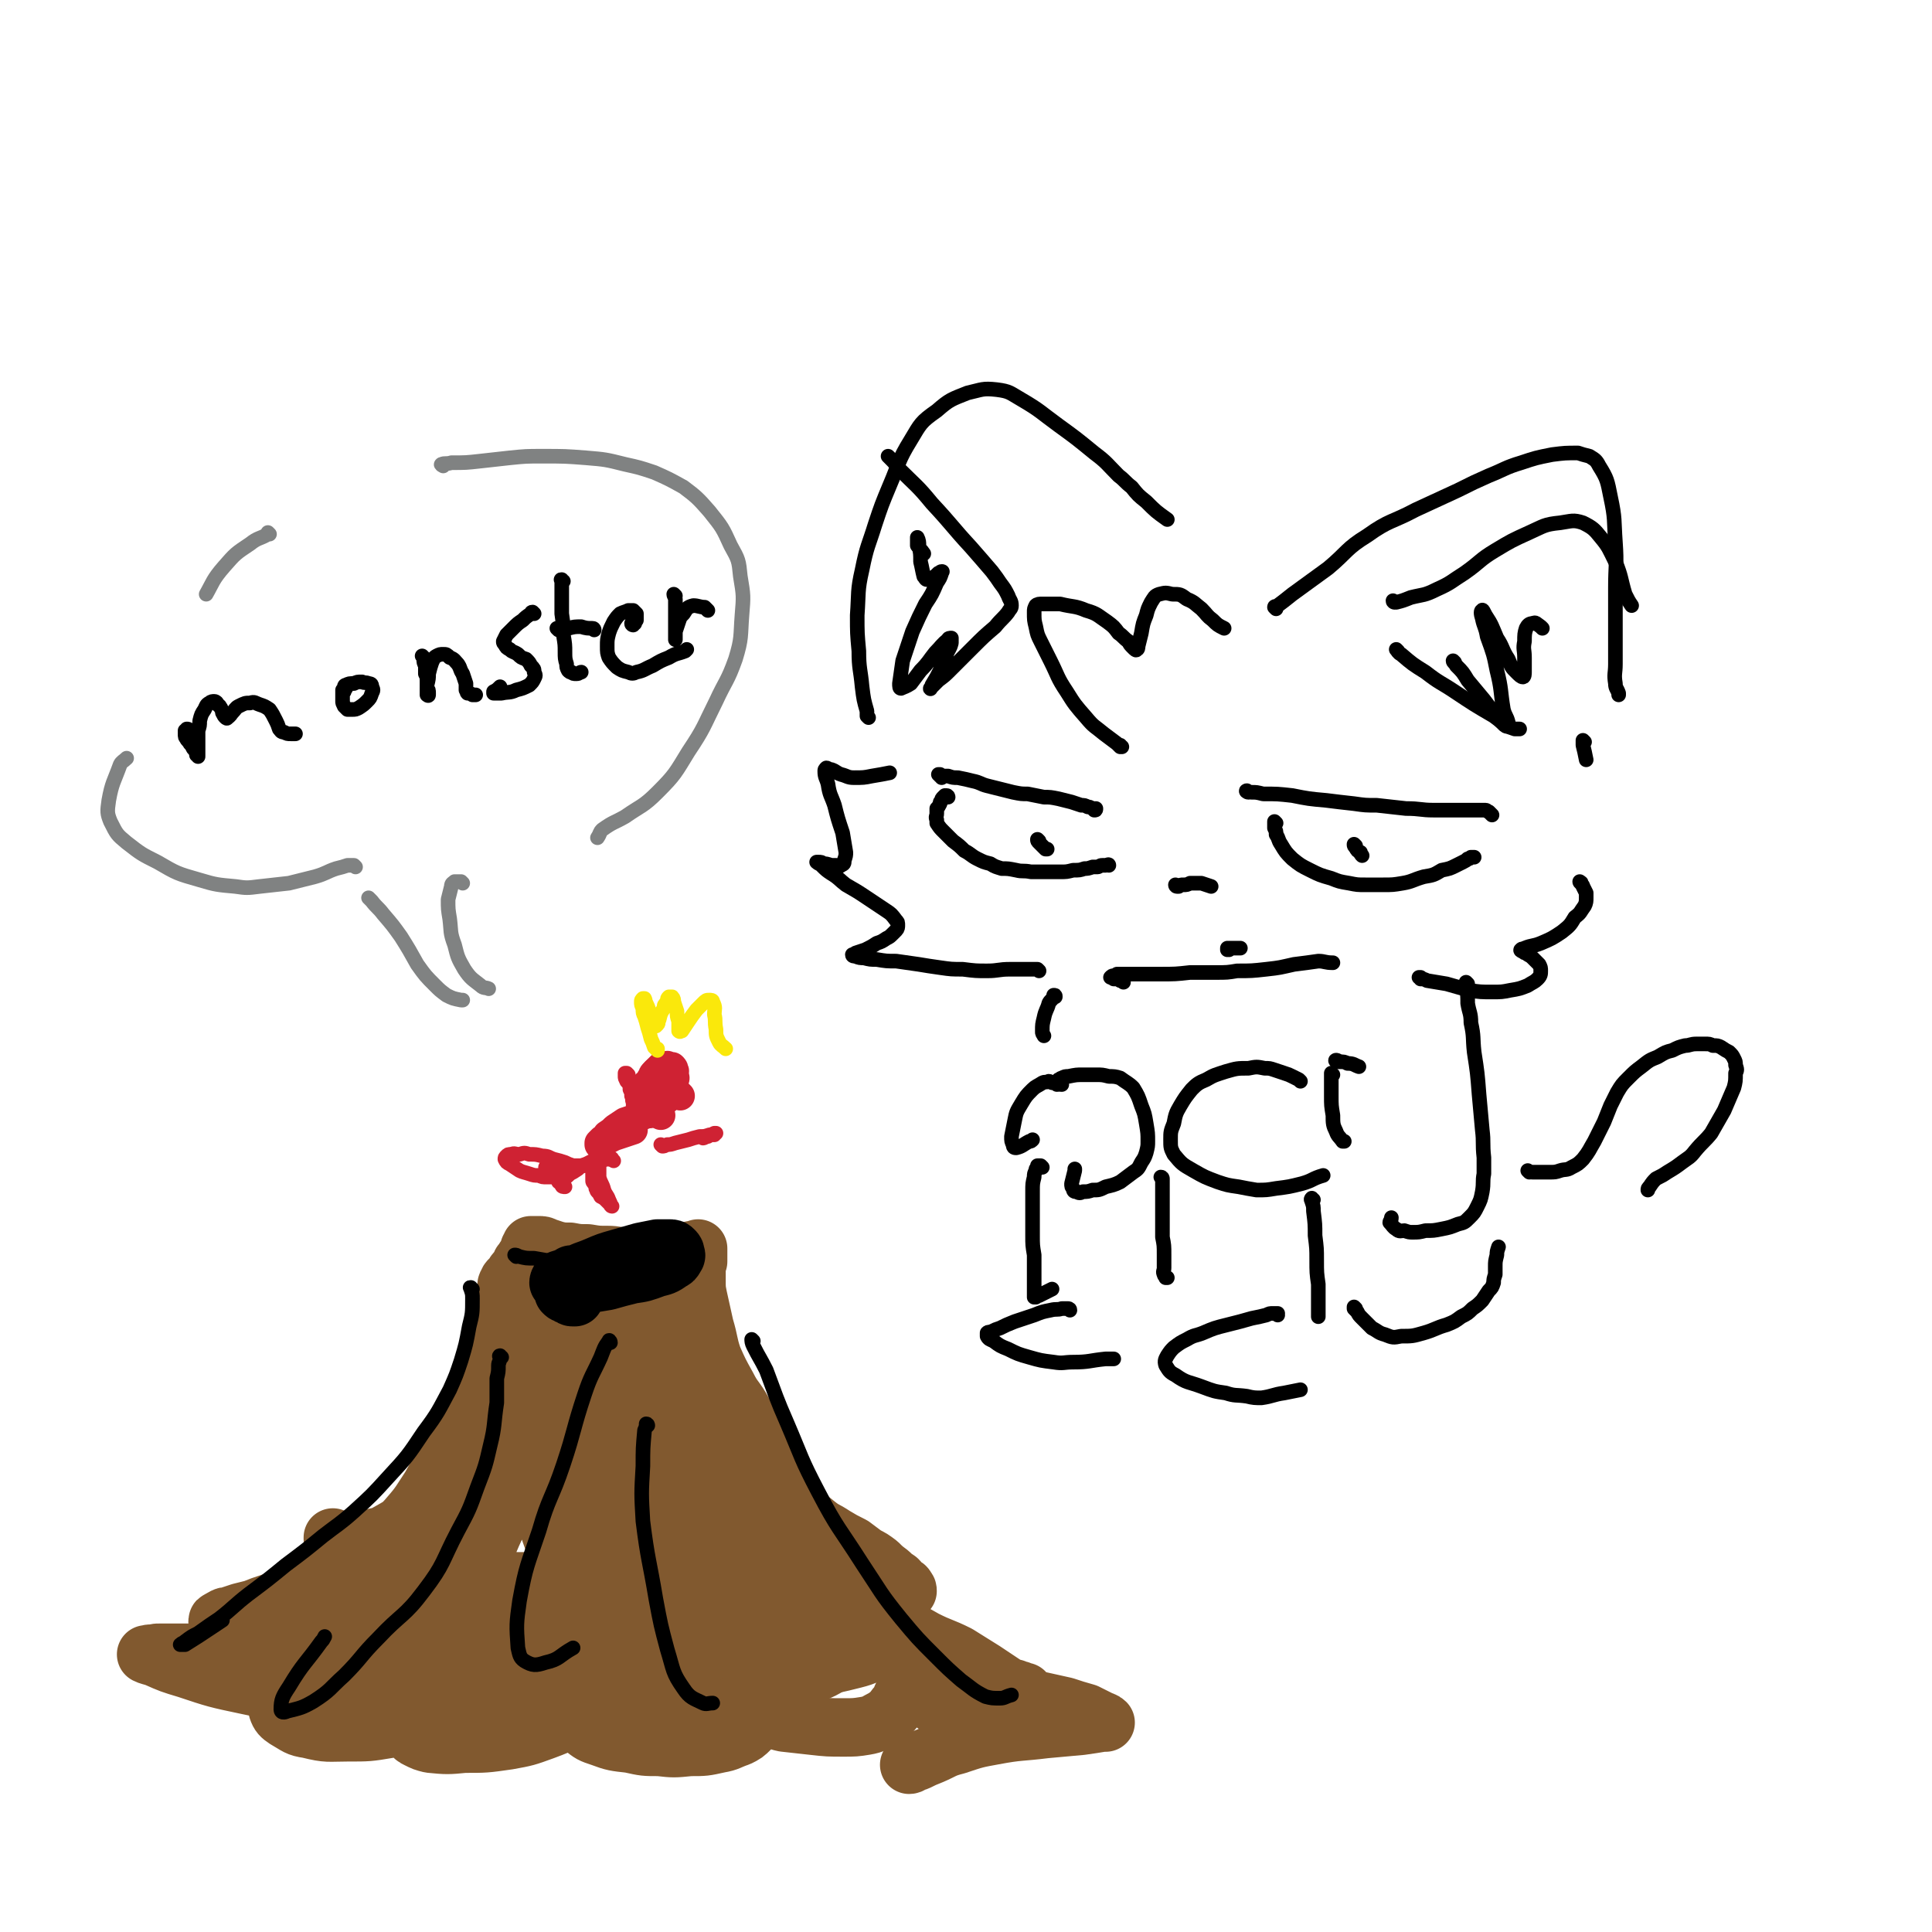 <svg viewBox='0 0 1190 1190' version='1.1' xmlns='http://www.w3.org/2000/svg' xmlns:xlink='http://www.w3.org/1999/xlink'><g fill='none' stroke='#000000' stroke-width='9' stroke-linecap='round' stroke-linejoin='round'><path d='M769,488c-1,0 -2,-1 -1,-1 0,0 1,1 3,1 3,0 3,0 7,1 9,0 9,0 18,1 10,2 10,2 21,3 8,1 8,1 17,2 7,1 7,1 14,1 9,1 9,1 18,2 9,0 9,1 17,1 7,0 7,0 15,0 4,0 4,0 8,0 2,0 2,0 4,0 1,0 1,0 3,0 1,0 1,0 2,0 1,0 1,1 2,1 1,1 1,1 2,2 '/><path d='M786,507c0,0 -1,-1 -1,-1 0,0 0,1 0,1 0,1 0,2 0,3 1,2 1,2 1,4 2,3 1,3 3,6 3,5 3,5 7,9 5,4 5,4 11,7 6,3 6,3 13,5 5,2 5,2 11,3 5,1 5,1 10,1 6,0 6,0 11,0 6,0 6,0 12,-1 6,-1 6,-2 13,-4 6,-1 6,-1 11,-4 5,-1 5,-1 9,-3 2,-1 2,-1 4,-2 2,-1 2,-1 3,-2 1,0 1,0 2,-1 1,0 1,0 2,0 0,0 0,0 0,0 0,0 0,0 0,0 '/><path d='M835,521c0,0 -1,-1 -1,-1 0,1 0,1 1,2 1,2 1,2 3,3 0,1 0,1 1,2 '/><path d='M580,479c0,-1 0,-1 -1,-1 0,0 0,0 0,0 0,0 0,-1 -1,-1 0,0 0,0 0,0 0,0 0,0 1,0 1,1 1,1 2,1 1,0 1,0 3,0 3,1 3,1 6,1 5,1 5,1 9,2 5,1 5,2 9,3 4,1 4,1 8,2 4,1 4,1 8,2 5,1 5,1 9,1 5,1 5,1 10,2 4,0 4,0 9,1 4,1 4,1 8,2 3,1 3,1 6,2 2,0 2,0 4,1 1,0 1,0 3,1 1,0 1,0 2,0 0,0 0,0 0,0 0,0 0,0 0,0 0,1 0,1 -1,1 '/><path d='M584,491c0,0 0,-1 -1,-1 0,0 0,0 0,0 0,1 -1,0 -1,0 -1,1 -1,1 -1,1 -1,1 -1,1 -1,2 -1,1 -1,1 -1,2 -1,2 -1,2 -2,3 0,2 0,2 0,3 0,2 -1,2 0,4 0,1 0,1 0,2 2,3 2,3 4,5 3,3 3,3 6,6 4,3 4,3 7,6 4,2 4,3 8,5 4,2 4,2 8,3 3,2 4,2 7,3 4,0 4,0 9,1 4,1 4,0 9,1 5,0 5,0 9,0 5,0 5,0 9,0 4,0 4,0 8,-1 4,0 4,0 7,-1 2,0 2,0 5,-1 1,0 1,0 3,0 1,0 1,-1 3,-1 1,0 1,0 2,0 1,0 2,-1 2,0 0,0 0,0 0,0 '/><path d='M640,518c0,0 -1,-1 -1,-1 0,1 0,1 1,2 2,2 2,2 4,4 0,0 0,0 1,0 '/><path d='M725,546c0,0 -1,0 -1,-1 0,0 0,1 1,1 0,0 0,0 1,0 1,-1 1,-1 3,-1 2,0 2,0 4,-1 3,0 3,0 7,0 3,1 3,1 6,2 '/><path d='M757,585c0,0 -1,-1 -1,-1 0,0 0,0 0,1 1,0 1,-1 1,-1 0,0 0,0 1,0 1,0 1,0 2,0 2,0 2,0 4,0 '/><path d='M640,598c0,0 -1,-1 -1,-1 0,0 0,0 0,0 0,0 0,0 -1,0 -1,0 -1,0 -2,0 -2,0 -2,0 -4,0 -5,0 -5,0 -10,0 -7,0 -7,1 -14,1 -7,0 -7,0 -15,-1 -7,0 -7,0 -14,-1 -7,-1 -7,-1 -13,-2 -7,-1 -7,-1 -14,-2 -6,0 -6,0 -12,-1 -4,0 -4,0 -8,-1 -2,0 -3,0 -5,-1 -1,0 -2,0 -2,-1 1,0 1,0 2,-1 3,-1 3,-1 6,-2 4,-2 4,-2 7,-4 3,-1 3,-1 6,-3 2,-1 2,-1 4,-3 1,-1 1,-1 2,-2 1,-1 1,-2 1,-3 0,-2 0,-2 -1,-3 -3,-4 -3,-4 -6,-6 -6,-4 -6,-4 -12,-8 -6,-4 -6,-4 -13,-8 -4,-3 -4,-4 -9,-7 -3,-2 -3,-2 -6,-5 -1,-1 -2,-1 -3,-2 0,0 1,0 1,0 2,0 2,0 3,1 2,0 2,0 5,1 1,0 2,0 3,0 2,0 2,1 3,0 2,-1 2,-1 2,-3 1,-3 1,-3 1,-5 -1,-6 -1,-6 -2,-12 -3,-9 -3,-9 -5,-17 -2,-6 -3,-6 -4,-13 -1,-4 -2,-4 -2,-8 0,-1 0,-1 1,-2 1,0 1,1 3,1 3,1 3,2 6,3 4,1 4,2 8,2 6,0 6,0 11,-1 6,-1 6,-1 11,-2 '/><path d='M691,460c0,0 -1,0 -1,-1 0,0 0,1 0,1 -1,-1 -1,-1 -2,-2 -4,-3 -4,-3 -8,-6 -6,-5 -6,-4 -11,-10 -7,-8 -7,-8 -12,-16 -6,-9 -5,-9 -10,-19 -3,-6 -3,-6 -6,-12 -2,-4 -2,-4 -3,-9 -1,-4 -1,-4 -1,-9 0,-2 0,-2 1,-4 1,-1 2,-1 4,-1 6,0 6,0 11,0 8,2 9,1 16,4 7,2 7,3 13,7 4,3 4,3 7,7 3,2 3,3 6,5 1,2 1,2 3,4 1,1 2,2 2,1 1,0 1,-1 1,-2 1,-4 1,-4 2,-8 1,-6 1,-6 3,-11 1,-4 1,-4 3,-8 2,-3 2,-4 5,-5 4,-1 4,-1 8,0 5,0 5,0 9,3 5,2 5,3 9,6 4,4 3,4 7,7 3,3 3,3 7,5 '/><path d='M535,442c0,0 0,0 -1,-1 0,-1 0,-1 0,-3 -2,-7 -2,-7 -3,-15 -1,-11 -2,-11 -2,-22 -1,-11 -1,-11 -1,-22 1,-14 0,-15 3,-28 3,-15 4,-15 8,-28 4,-12 4,-12 9,-24 6,-14 5,-15 13,-28 6,-10 6,-11 16,-18 8,-7 9,-7 19,-11 9,-2 9,-3 18,-2 8,1 8,2 15,6 12,7 12,8 23,16 11,8 11,8 22,17 8,6 8,7 15,14 4,3 4,4 8,7 4,5 4,5 9,9 6,6 6,6 13,11 0,0 0,0 0,0 '/><path d='M786,375c0,0 -1,-1 -1,-1 0,-1 1,0 2,-1 4,-3 4,-3 9,-7 11,-8 11,-8 22,-16 12,-10 11,-12 24,-20 14,-10 15,-8 30,-16 13,-6 13,-6 26,-12 10,-5 10,-5 19,-9 10,-4 10,-5 20,-8 9,-3 9,-3 19,-5 8,-1 8,-1 16,-1 3,1 3,1 7,2 3,2 4,2 6,6 5,8 5,9 7,19 3,14 2,14 3,28 1,14 0,14 0,28 0,14 0,14 0,28 0,9 0,9 0,19 0,6 -1,6 0,12 0,3 1,3 2,6 0,0 0,0 0,1 '/><path d='M876,603c0,0 -1,0 -1,-1 0,0 -1,0 -1,0 0,0 1,0 1,1 2,0 2,0 4,1 6,1 6,1 12,2 7,2 7,2 14,4 7,1 7,1 14,1 6,0 6,0 11,-1 6,-1 6,-1 11,-3 3,-2 4,-2 6,-4 2,-2 2,-3 2,-5 0,-2 0,-2 -1,-4 -2,-2 -2,-2 -4,-4 -2,-2 -2,-1 -4,-3 -1,0 -1,0 -2,-1 -1,0 -2,-1 -1,-1 0,-1 1,0 2,-1 5,-2 5,-1 10,-3 7,-3 7,-3 13,-7 5,-4 5,-4 8,-9 4,-3 3,-3 6,-7 1,-2 1,-3 1,-5 0,-1 0,-2 0,-3 -1,-2 -1,-2 -2,-4 0,-1 -1,-1 -1,-2 0,-1 -1,0 -1,-1 '/><path d='M904,606c0,0 -1,-1 -1,-1 0,1 0,2 0,3 1,5 1,5 1,10 1,6 2,6 2,12 2,9 1,9 2,18 2,13 2,13 3,26 1,11 1,11 2,22 1,8 0,8 1,17 0,5 0,5 0,10 -1,5 0,5 -1,11 -1,5 -1,5 -3,9 -2,4 -2,4 -5,7 -3,3 -3,3 -7,4 -5,2 -5,2 -10,3 -5,1 -5,1 -10,1 -4,1 -4,1 -8,1 -2,0 -2,0 -5,-1 -2,0 -3,1 -5,-1 -2,-1 -2,-2 -4,-4 0,-1 1,-1 1,-3 '/><path d='M801,666c0,0 0,0 -1,-1 0,0 0,0 0,0 -2,-1 -2,-1 -4,-2 -2,-1 -2,-1 -5,-2 -3,-1 -3,-1 -6,-2 -3,-1 -3,-1 -6,-1 -5,-1 -5,-1 -10,0 -7,0 -7,0 -14,2 -6,2 -7,2 -12,5 -5,2 -6,3 -9,6 -4,5 -4,5 -7,10 -3,5 -3,6 -4,11 -2,5 -2,5 -2,10 0,5 0,5 2,9 5,6 5,6 12,10 7,4 7,4 15,7 6,2 6,2 13,3 5,1 5,1 11,2 6,0 6,0 12,-1 8,-1 8,-1 16,-3 7,-2 6,-3 13,-5 '/><path d='M821,662c0,0 -1,-1 -1,-1 0,2 0,2 0,5 0,5 0,5 0,9 0,6 0,6 1,12 0,5 0,6 2,10 1,3 2,3 4,6 0,0 0,0 1,0 '/><path d='M824,654c-1,0 -2,-1 -1,-1 0,0 1,0 2,1 3,0 3,0 5,1 4,0 4,1 7,2 '/><path d='M654,668c-1,0 -1,0 -1,-1 -1,0 -1,0 -1,0 0,0 0,0 0,-1 0,0 0,0 0,-1 1,0 1,-1 2,-1 2,-1 2,-1 4,-1 5,-1 5,-1 9,-1 4,0 4,0 8,0 4,0 4,0 8,1 3,0 4,0 7,1 4,3 5,3 8,6 3,5 3,5 5,11 2,5 2,5 3,11 1,6 1,6 1,11 0,3 0,3 -1,7 -1,3 -1,3 -3,6 -2,4 -2,4 -5,6 -4,3 -4,3 -8,6 -4,2 -5,2 -9,3 -4,2 -4,2 -8,2 -3,1 -3,1 -6,1 -2,1 -2,1 -4,0 -1,0 -2,0 -2,-2 -1,-1 -1,-1 -1,-3 1,-4 1,-4 2,-8 0,0 0,0 0,-1 '/><path d='M651,668c0,0 0,-1 -1,-1 0,0 0,0 -1,0 -2,0 -2,-1 -3,-1 -2,1 -2,0 -4,1 -3,2 -4,2 -6,4 -4,4 -4,4 -7,9 -3,5 -3,5 -4,10 -1,5 -1,5 -2,10 0,3 0,3 1,5 0,2 1,2 2,2 4,-1 4,-2 8,-4 1,0 1,0 2,-1 '/><path d='M650,614c0,-1 0,-1 -1,-1 0,0 0,0 0,1 -1,2 -2,2 -3,4 -1,4 -2,4 -3,9 -1,4 -1,4 -1,8 0,2 0,1 1,3 '/><path d='M642,719c0,0 -1,-1 -1,-1 0,0 0,0 0,0 0,0 0,0 -1,0 0,0 0,0 -1,0 0,1 0,1 0,1 -1,1 -1,1 -1,2 -1,2 -1,2 -1,4 -1,4 -1,4 -1,9 0,7 0,7 0,13 0,7 0,7 0,14 0,6 0,6 1,12 0,5 0,5 0,9 0,3 0,3 0,6 0,1 0,1 0,2 0,1 0,1 0,2 0,1 0,1 0,2 0,1 0,1 0,2 0,0 0,0 0,1 0,0 0,0 0,0 0,1 0,1 0,1 0,0 0,0 0,0 0,1 0,1 0,1 0,0 1,0 0,0 0,0 0,0 0,0 0,0 0,0 0,0 0,0 0,0 1,0 1,-1 1,-1 2,-1 4,-2 4,-2 8,-4 0,0 0,0 0,0 '/><path d='M716,726c0,0 0,-1 -1,-1 0,0 1,1 1,1 0,3 0,3 0,6 0,7 0,7 0,14 0,8 0,8 0,16 1,5 1,5 1,11 0,4 0,4 0,8 0,2 -1,2 0,4 0,1 1,1 1,2 1,0 1,0 1,0 '/><path d='M659,807c0,-1 -1,-1 -1,-1 0,0 0,0 0,0 -2,0 -2,0 -4,0 -3,1 -3,0 -7,1 -5,1 -5,1 -10,3 -6,2 -6,2 -12,4 -5,2 -5,2 -9,4 -3,1 -3,1 -5,2 -2,1 -2,0 -3,1 0,1 0,1 0,2 1,2 2,2 4,3 4,3 4,3 9,5 6,3 6,3 13,5 7,2 7,2 15,3 6,1 6,0 12,0 10,0 10,-1 20,-2 2,0 2,0 5,0 '/><path d='M809,739c-1,0 -1,-1 -1,-1 -1,1 0,1 0,2 1,3 1,3 1,6 1,8 1,8 1,15 1,8 1,8 1,15 0,8 0,8 1,15 0,5 0,5 0,11 0,3 0,3 0,6 0,1 0,1 0,2 0,1 0,1 0,1 0,0 0,0 0,0 '/><path d='M787,810c0,-1 -1,-1 -1,-1 0,0 1,0 1,0 0,0 -1,0 -1,0 -1,0 -1,0 -2,0 -2,0 -2,0 -4,1 -4,1 -4,1 -9,2 -7,2 -7,2 -15,4 -8,2 -8,2 -15,5 -5,2 -5,1 -10,4 -4,2 -4,2 -8,5 -2,2 -2,2 -4,5 -1,2 -2,3 -1,6 2,3 2,4 6,6 7,5 8,4 16,7 8,3 8,3 15,4 6,2 6,1 13,2 4,1 5,1 9,1 7,-1 7,-2 14,-3 5,-1 5,-1 10,-2 '/><path d='M835,806c0,0 -1,-1 -1,-1 0,0 0,0 0,1 1,1 1,1 2,2 1,2 1,2 3,4 3,3 3,3 6,6 4,2 4,3 8,4 5,2 5,2 10,1 7,0 7,0 14,-2 7,-2 7,-3 14,-5 5,-2 5,-2 9,-5 4,-2 4,-2 7,-5 3,-2 3,-2 6,-5 2,-3 2,-3 4,-6 2,-2 2,-2 3,-5 0,-2 0,-2 1,-5 0,-2 0,-2 0,-5 0,-3 0,-3 1,-7 0,-2 0,-2 1,-5 '/><path d='M692,605c0,0 -1,-1 -1,-1 -1,0 -1,0 -1,0 -1,-1 -1,-1 -2,-1 -1,0 -1,0 -2,0 0,-1 0,0 -1,-1 0,0 -1,0 -1,0 1,-1 1,-1 2,-1 1,0 1,0 2,-1 2,0 2,0 4,0 4,0 4,0 7,0 8,0 8,0 15,0 10,0 10,0 19,-1 8,0 8,0 16,0 7,0 7,0 13,-1 9,0 9,0 18,-1 9,-1 8,-1 17,-3 8,-1 8,-1 15,-2 4,0 4,1 9,1 '/><path d='M976,457c0,0 -1,-1 -1,-1 0,1 0,2 0,3 1,4 1,4 2,9 0,0 0,0 0,0 '/><path d='M942,722c0,0 -1,-1 -1,-1 0,0 1,1 3,1 2,0 2,0 4,0 3,0 3,0 6,0 4,0 4,0 7,-1 3,-1 4,0 7,-2 4,-2 4,-2 7,-5 4,-5 4,-6 7,-11 3,-6 3,-6 6,-12 2,-5 2,-5 4,-10 2,-4 2,-4 4,-8 3,-5 3,-5 7,-9 4,-4 4,-4 8,-7 5,-4 5,-4 10,-6 5,-3 5,-3 9,-4 4,-2 4,-2 8,-3 3,0 3,-1 7,-1 3,0 3,0 5,0 3,0 3,0 5,1 3,0 3,0 5,1 3,2 3,2 5,3 2,2 2,2 3,4 1,2 1,2 1,4 1,3 1,3 0,5 0,5 0,5 -1,9 -3,7 -3,7 -6,14 -4,7 -4,7 -8,14 -4,5 -5,5 -10,11 -3,4 -4,4 -8,7 -4,3 -4,3 -9,6 -3,2 -3,2 -7,4 -2,2 -2,2 -4,5 -1,1 -1,1 -1,2 '/></g>
<g fill='none' stroke='#81592F' stroke-width='36' stroke-linecap='round' stroke-linejoin='round'><path d='M206,948c-1,0 -1,-1 -1,-1 0,0 0,1 0,1 1,0 2,0 3,1 3,0 3,0 6,0 6,0 6,0 13,-1 6,-2 7,-1 12,-4 7,-4 8,-4 13,-10 7,-8 7,-9 13,-18 5,-9 5,-9 10,-18 3,-6 3,-6 7,-11 3,-6 3,-6 5,-11 3,-7 4,-7 6,-14 3,-7 3,-7 5,-14 3,-6 3,-6 5,-13 2,-5 2,-5 3,-10 1,-3 1,-3 2,-7 1,-2 0,-2 1,-5 1,-2 1,-2 1,-4 0,-2 0,-2 0,-4 1,-1 1,-1 1,-3 0,-1 0,-1 0,-3 0,-1 0,-1 0,-2 1,-2 1,-2 1,-3 0,-1 0,-1 0,-2 0,-1 0,-1 1,-2 0,-1 0,-1 1,-2 1,-1 1,-1 2,-2 1,-2 1,-2 2,-3 1,-1 1,-1 2,-2 0,-1 0,-1 1,-3 1,-1 1,-1 2,-2 0,-1 0,-1 1,-2 0,0 0,0 1,-1 0,-1 0,-1 0,-1 1,0 1,-1 1,-1 0,0 0,0 0,-1 0,0 0,0 0,0 0,0 0,0 0,-1 1,0 1,0 1,0 0,0 0,0 0,-1 0,0 0,0 0,0 0,0 0,0 0,-1 0,0 0,0 0,0 0,0 0,0 0,0 0,0 0,0 0,0 0,0 0,0 0,0 1,0 1,0 1,0 1,0 1,0 1,0 2,0 2,0 3,0 2,0 2,0 4,1 3,1 3,1 6,2 4,1 5,1 9,1 5,1 6,1 11,1 6,1 6,1 12,1 6,0 6,1 12,1 4,0 4,0 9,0 3,0 3,0 7,0 3,0 3,0 5,0 3,-1 3,-1 5,-1 2,0 2,0 4,0 2,-1 2,-1 3,-1 2,0 2,0 3,-1 1,0 1,0 2,0 1,0 1,0 2,-1 0,0 0,0 1,0 0,0 0,0 1,0 0,0 0,0 0,0 1,0 1,0 1,0 0,0 0,0 1,0 0,0 0,0 0,-1 0,0 0,0 0,0 0,1 0,1 0,1 0,1 0,1 0,3 0,2 0,2 0,4 -1,2 -1,2 -1,5 0,3 0,3 0,6 0,6 0,6 1,11 2,9 2,9 4,18 3,10 2,10 5,19 4,9 4,9 9,18 4,8 5,7 10,16 5,8 5,8 10,17 5,10 5,10 10,20 4,7 4,7 8,15 3,4 4,4 8,9 4,4 4,4 9,8 5,4 5,3 11,7 5,3 5,3 11,6 4,3 4,3 8,6 4,2 4,2 8,5 3,3 3,3 7,6 2,2 2,2 5,4 2,2 1,2 3,4 1,0 2,0 2,1 1,1 1,1 1,2 0,0 0,0 -1,0 0,0 0,0 0,0 '/><path d='M225,960c-1,0 -1,-1 -1,-1 -1,0 -1,0 -1,0 -1,1 -1,0 -2,1 -3,0 -3,0 -4,2 -4,2 -4,2 -7,5 -5,3 -5,2 -10,5 -4,3 -4,4 -9,6 -6,3 -6,2 -12,4 -6,3 -6,3 -12,5 -6,2 -6,2 -11,4 -4,1 -4,1 -8,2 -3,1 -3,1 -6,2 -2,1 -2,0 -4,1 -2,1 -2,1 -3,2 -1,0 -1,0 -1,1 0,2 1,3 3,4 9,5 9,5 20,9 11,4 11,4 22,7 9,3 9,3 18,6 7,2 7,2 15,4 4,2 4,1 9,3 2,0 2,0 3,1 0,0 0,0 -1,0 -3,1 -3,0 -6,1 -7,1 -7,0 -14,1 -9,2 -9,2 -17,5 -6,2 -7,1 -11,5 -3,3 -4,4 -4,8 1,3 2,4 5,6 7,4 7,5 14,6 12,3 12,2 24,2 13,0 13,0 25,-2 11,-2 11,-2 21,-6 6,-3 6,-3 12,-6 3,-2 3,-2 5,-4 1,-1 0,-1 -1,-1 -2,0 -3,1 -5,2 -4,2 -5,2 -9,6 -3,2 -4,2 -6,6 -2,3 -2,3 -2,6 1,2 1,2 3,3 4,2 4,2 8,3 10,1 11,1 21,0 13,0 13,0 27,-2 11,-2 11,-2 22,-6 8,-3 8,-3 16,-7 5,-3 5,-3 10,-6 3,-1 3,-1 5,-3 0,0 0,-1 0,-1 -1,0 -1,1 -2,1 -2,2 -2,3 -3,5 -2,2 -2,3 -2,5 -1,2 -1,3 0,4 5,4 5,4 11,6 8,3 9,3 18,4 9,2 9,2 18,2 9,1 9,1 19,0 9,0 9,0 18,-2 6,-1 6,-2 12,-4 4,-2 4,-2 7,-5 1,-1 1,-1 2,-3 1,-1 1,-1 1,-3 1,-1 1,-1 1,-2 1,0 1,0 2,0 2,0 2,1 5,1 5,1 5,2 10,3 9,1 9,1 18,2 9,1 9,1 19,1 6,0 7,0 13,-1 6,-1 6,-2 12,-5 4,-3 4,-3 7,-7 3,-3 2,-3 4,-7 2,-2 1,-2 3,-4 0,-1 0,-2 1,-2 1,0 1,0 2,1 3,2 3,3 6,5 5,4 5,4 11,8 7,4 7,4 14,8 6,3 6,3 12,5 2,1 2,1 4,1 2,0 3,0 3,-1 1,-1 2,-2 1,-4 -2,-6 -2,-7 -6,-12 -5,-8 -6,-7 -13,-14 -4,-5 -4,-5 -8,-9 -3,-2 -3,-2 -6,-5 0,0 -1,0 -1,0 0,1 1,1 1,2 '/><path d='M328,890c0,0 0,-1 -1,-1 0,0 0,1 -1,1 -5,4 -6,3 -10,8 -12,11 -12,11 -22,24 -15,18 -15,18 -29,37 -16,21 -17,20 -31,41 -10,15 -9,16 -17,31 -4,6 -4,7 -7,12 0,1 -1,0 -1,0 6,-7 6,-7 12,-15 16,-22 15,-22 31,-43 17,-25 17,-25 36,-49 18,-25 19,-24 38,-49 12,-18 12,-18 24,-36 5,-8 5,-8 11,-15 1,-2 4,-4 3,-3 -1,5 -3,7 -6,14 -10,21 -9,22 -20,42 -14,26 -17,24 -32,50 -13,23 -11,24 -23,48 -7,12 -7,12 -15,25 -2,4 -3,5 -6,7 0,1 0,0 1,-1 4,-14 4,-15 9,-28 12,-27 12,-27 25,-54 14,-29 16,-28 29,-57 9,-21 7,-22 16,-44 5,-12 5,-12 11,-24 2,-5 3,-5 6,-9 1,-2 2,-4 2,-3 1,1 -1,3 -2,7 -5,18 -4,18 -10,36 -9,26 -8,27 -19,53 -10,22 -12,21 -23,42 -7,14 -6,15 -13,29 -3,5 -3,7 -6,11 -1,1 -2,-1 -2,-3 1,-8 1,-8 4,-17 6,-22 6,-22 15,-44 8,-20 9,-20 17,-40 7,-17 6,-17 13,-34 3,-7 3,-7 7,-14 2,-3 3,-6 4,-6 1,0 1,2 0,5 -4,12 -3,12 -9,23 -13,25 -14,24 -29,48 -14,23 -14,23 -29,46 -13,22 -12,22 -27,43 -11,16 -12,15 -25,31 -8,10 -8,10 -17,21 -5,6 -5,6 -10,11 -1,1 -1,1 -2,0 -1,0 -1,-1 -2,-2 0,-2 0,-2 0,-5 1,-3 1,-3 2,-6 3,-4 3,-6 7,-7 9,-5 10,-4 20,-6 11,-1 11,-1 23,-1 16,0 16,1 32,2 17,1 17,1 34,2 15,0 15,0 30,0 10,1 10,1 19,0 6,0 6,0 12,-1 3,0 4,0 7,-1 1,-1 2,-2 1,-3 -4,-3 -5,-3 -11,-5 -11,-6 -11,-6 -23,-10 -13,-5 -13,-6 -26,-7 -8,-1 -9,-1 -16,1 -4,2 -6,2 -7,6 -2,6 -2,7 1,13 4,12 5,12 12,22 7,9 8,10 17,16 7,4 8,5 16,5 6,0 7,-1 11,-5 9,-8 10,-8 15,-20 7,-15 7,-17 8,-34 2,-22 2,-22 -1,-44 -4,-27 -6,-27 -12,-53 -4,-17 -3,-18 -7,-35 -1,-6 -2,-6 -3,-12 0,0 0,1 0,1 1,11 1,10 2,21 2,21 2,21 3,42 1,24 1,24 2,49 0,14 0,14 0,28 0,4 0,4 1,8 0,1 0,3 0,3 0,-1 0,-3 0,-5 -2,-17 -2,-17 -4,-33 -3,-28 -3,-28 -5,-56 -2,-22 -3,-22 -3,-45 -1,-16 -1,-16 0,-33 1,-8 0,-9 3,-15 1,-3 4,-5 5,-3 8,8 9,11 13,23 10,25 9,25 15,51 6,27 5,28 8,56 3,23 3,23 5,47 1,12 1,12 2,25 1,4 1,6 1,9 0,1 0,-1 0,-2 -1,-14 -1,-14 -2,-29 -4,-29 -4,-29 -8,-58 -4,-32 -5,-32 -8,-63 -2,-25 -2,-25 -1,-49 0,-12 -1,-14 4,-24 3,-5 5,-6 11,-7 3,0 4,2 6,5 8,16 7,17 14,34 9,28 9,28 17,55 7,27 6,28 13,55 5,19 5,19 10,39 3,10 3,10 7,20 1,5 1,5 3,10 0,0 1,2 1,1 0,-7 -1,-8 -2,-17 -4,-19 -5,-19 -8,-39 -4,-19 -4,-19 -7,-37 -1,-10 0,-10 0,-20 -1,-3 -1,-4 -2,-6 0,0 0,2 -1,3 -3,7 -3,7 -7,15 -6,10 -6,10 -13,21 -10,16 -8,17 -21,32 -13,14 -13,14 -29,25 -13,10 -13,10 -28,16 -12,6 -12,5 -25,8 -12,2 -13,2 -26,2 -10,1 -10,0 -20,0 -9,0 -9,0 -18,-1 -8,-1 -8,-1 -16,-2 -5,-1 -6,0 -10,-3 -3,-1 -4,-2 -4,-5 -1,-3 -1,-4 1,-8 3,-9 3,-9 8,-17 3,-6 3,-6 6,-12 3,-4 3,-4 6,-8 2,-4 2,-4 4,-7 1,-1 1,-3 0,-3 -2,0 -3,1 -6,3 -9,5 -9,4 -17,10 -11,7 -10,7 -21,14 -9,7 -9,7 -19,12 -12,6 -12,5 -24,10 -10,4 -10,4 -20,7 -8,3 -8,3 -17,5 -6,2 -6,2 -12,2 -3,1 -3,1 -6,1 -2,0 -2,0 -4,0 -3,0 -3,0 -5,0 -3,0 -3,0 -6,0 -2,0 -2,0 -5,0 -2,0 -2,0 -4,1 -1,0 -1,-1 -3,0 0,0 -1,0 -1,0 2,1 3,1 6,2 9,4 9,4 19,7 18,6 18,6 37,10 20,4 20,5 40,6 20,2 21,1 41,1 21,-1 21,-1 42,-3 20,-2 20,-3 39,-6 14,-2 14,-2 27,-4 9,-1 9,0 17,-1 5,-1 5,-1 9,-2 1,-1 1,-1 1,-2 0,-2 -1,-2 -2,-4 -2,-1 -2,-1 -4,-3 0,-1 -1,-2 -1,-2 0,-1 2,-1 3,0 8,1 8,1 15,2 10,3 10,3 20,6 12,3 11,4 23,6 10,2 10,2 20,2 7,-1 7,-1 14,-4 3,-1 4,-1 5,-4 1,-5 0,-7 -2,-12 -7,-17 -7,-17 -17,-33 -9,-15 -9,-14 -19,-28 -9,-12 -9,-11 -17,-23 -4,-4 -4,-4 -7,-9 0,-1 0,-2 0,-1 2,3 3,4 6,8 8,14 8,14 15,28 7,16 6,16 14,32 5,12 5,11 11,22 2,5 3,5 5,9 1,2 1,4 1,4 -1,0 -3,-2 -4,-4 -8,-15 -7,-15 -14,-30 -11,-22 -11,-22 -20,-44 -12,-27 -13,-27 -23,-54 -9,-23 -9,-23 -16,-47 -4,-15 -4,-15 -6,-30 0,-8 0,-9 1,-16 0,-1 1,-1 3,-1 4,1 5,0 8,3 8,12 8,13 13,27 6,18 5,19 7,37 3,23 3,23 2,46 -1,21 -2,21 -7,41 -2,13 -2,13 -8,26 -2,6 -3,6 -8,10 -5,4 -7,6 -11,4 -8,-3 -8,-6 -13,-14 -10,-16 -10,-16 -16,-33 -7,-22 -6,-23 -10,-46 -4,-17 -4,-17 -6,-34 -1,-14 -1,-14 0,-29 0,-7 1,-7 2,-15 1,-4 1,-5 3,-8 1,-1 3,0 3,1 4,12 4,13 5,26 4,23 3,24 5,48 1,23 1,23 2,47 0,17 0,17 0,35 0,8 0,8 1,15 0,6 -1,6 0,12 0,1 2,2 2,1 2,-12 1,-13 3,-27 4,-26 2,-26 9,-51 5,-19 5,-20 15,-36 4,-9 5,-10 13,-16 4,-2 7,-2 10,0 5,3 5,6 7,12 6,20 7,20 9,40 3,26 2,26 3,52 0,18 0,18 -1,37 0,11 0,11 -1,22 0,5 0,7 -1,9 -1,1 -2,-1 -3,-3 -3,-14 -4,-14 -5,-28 -1,-21 -1,-21 1,-42 2,-17 1,-18 8,-34 4,-12 4,-14 14,-21 8,-7 11,-7 21,-6 8,2 9,4 15,10 8,7 9,7 14,16 7,12 7,12 10,25 4,14 3,15 3,29 0,10 1,10 -2,19 -2,6 -2,8 -7,12 -7,5 -8,5 -17,6 -11,2 -12,1 -23,0 -16,-3 -16,-4 -32,-8 -16,-5 -16,-5 -31,-11 -11,-5 -11,-7 -21,-13 -6,-4 -6,-4 -12,-8 -5,-3 -5,-3 -10,-5 -5,-2 -5,-2 -10,-3 -4,0 -4,0 -8,0 -2,0 -2,0 -4,1 -1,0 -1,0 -2,1 -1,1 -1,1 -1,1 0,2 -1,2 0,3 1,2 1,2 3,4 5,5 5,5 10,9 8,5 8,6 17,9 17,5 17,5 35,8 15,4 15,3 31,6 19,2 19,2 39,4 16,1 16,1 32,1 13,1 13,1 25,0 12,-1 12,-1 24,-3 7,-2 7,-2 13,-4 4,-2 4,-2 8,-4 2,-1 2,-1 4,-2 1,-1 2,-1 3,-2 0,0 0,0 0,0 -3,0 -3,0 -6,1 -10,1 -10,1 -21,3 -11,1 -11,1 -23,3 -14,1 -14,1 -27,3 -11,2 -12,1 -23,4 -5,1 -5,1 -10,3 -4,2 -5,2 -6,5 -1,1 0,2 2,2 7,2 7,2 14,2 10,0 10,0 20,-1 14,-1 14,-1 28,-4 12,-2 12,-2 24,-5 8,-2 8,-3 15,-6 4,-2 4,-2 8,-5 2,-2 3,-2 4,-4 0,-2 -1,-2 -2,-3 -5,-2 -5,-3 -11,-3 -10,-1 -11,-1 -21,0 -10,1 -10,1 -19,4 -12,3 -12,3 -23,8 -11,5 -11,4 -21,10 -6,4 -6,4 -11,9 -4,2 -4,2 -7,5 -1,1 -3,2 -2,2 0,-1 1,-2 3,-3 7,-5 7,-5 14,-9 9,-6 9,-6 18,-11 7,-5 8,-5 15,-9 6,-4 6,-4 12,-8 3,-2 3,-1 6,-4 2,-1 3,-2 3,-3 0,-1 -1,-1 -2,0 -4,0 -4,0 -9,1 -14,2 -14,2 -27,5 -15,4 -15,4 -30,8 -12,2 -12,2 -23,6 -11,3 -11,3 -22,6 -6,2 -6,2 -11,4 -4,2 -5,3 -6,5 -1,2 1,2 2,3 6,2 6,2 12,2 11,0 11,0 22,-1 16,-1 16,-1 31,-3 11,-2 11,-3 23,-5 5,-1 5,-1 10,-2 4,-1 5,-1 8,-1 0,0 0,0 0,0 -6,2 -6,2 -11,4 -11,4 -11,3 -22,7 -11,5 -11,5 -22,11 -7,4 -7,4 -14,9 -5,3 -5,4 -11,6 -3,2 -4,2 -7,3 -2,0 -3,-1 -4,-2 -1,-4 -1,-5 -1,-9 0,-7 1,-7 2,-15 0,-7 0,-7 0,-13 '/><path d='M354,953c0,0 -1,-1 -1,-1 -1,0 -1,0 -1,1 -2,3 -2,3 -3,6 -2,8 -2,8 -3,17 0,9 0,9 1,18 3,11 2,11 7,21 7,12 7,12 17,22 9,9 9,10 21,15 10,4 11,4 21,4 15,1 16,0 30,-3 15,-3 15,-3 29,-9 13,-4 13,-5 24,-11 11,-5 11,-4 20,-11 7,-5 8,-6 12,-13 3,-7 3,-8 2,-16 0,-7 -1,-7 -4,-14 -4,-8 -4,-8 -8,-14 -3,-4 -4,-4 -7,-8 -2,-3 -2,-3 -4,-5 0,0 0,0 0,0 4,6 4,6 9,13 9,12 9,12 19,24 7,9 7,9 15,19 6,8 6,7 12,15 3,5 3,5 7,10 1,3 2,3 3,6 1,0 1,1 1,0 -2,-1 -2,-2 -4,-4 -5,-7 -5,-6 -10,-13 -7,-10 -7,-10 -14,-20 -3,-5 -4,-5 -7,-10 0,-1 -1,-2 0,-2 1,0 2,1 4,3 6,4 5,4 11,7 8,5 8,5 17,10 10,5 10,4 20,9 8,5 8,5 16,10 6,4 6,4 12,8 3,2 3,2 7,3 1,1 1,1 3,1 1,1 1,1 2,1 1,0 1,0 1,0 0,0 0,0 -1,0 -1,0 -1,0 -3,0 -4,0 -4,0 -8,0 -4,0 -4,0 -8,1 -3,0 -3,0 -6,0 -2,0 -2,0 -3,0 0,0 0,0 0,0 2,1 3,1 5,1 7,0 7,0 13,0 9,1 9,1 18,3 9,2 9,2 18,4 6,2 6,2 13,4 4,2 4,2 8,4 2,1 3,1 4,2 0,0 -1,0 -2,0 -6,1 -6,1 -13,2 -11,1 -11,1 -22,2 -16,2 -16,1 -32,4 -11,2 -11,2 -23,6 -8,2 -8,3 -15,6 -5,2 -5,2 -9,4 -3,1 -4,1 -5,2 0,0 1,0 2,-1 '/></g>
<g fill='none' stroke='#000000' stroke-width='36' stroke-linecap='round' stroke-linejoin='round'><path d='M354,799c0,0 0,0 -1,-1 0,0 0,1 0,1 -1,0 -1,0 -2,-1 -1,0 -1,0 -2,-1 -1,0 -1,0 -2,-1 0,-1 0,-1 0,-2 0,-2 0,-2 1,-4 3,-2 3,-2 6,-4 6,-4 6,-3 13,-6 7,-3 7,-3 14,-5 7,-2 7,-2 14,-4 5,-1 5,-1 10,-2 4,0 4,0 7,0 2,0 2,0 3,1 1,1 1,1 1,2 0,1 1,1 0,2 -1,2 -1,2 -3,3 -4,3 -5,3 -9,4 -8,3 -8,3 -15,4 -8,2 -8,2 -15,4 -6,1 -6,1 -12,2 -4,0 -4,0 -9,0 -3,0 -3,0 -6,0 -2,0 -2,0 -3,-1 0,0 0,-1 1,-2 3,-1 4,-1 7,-3 '/></g>
<g fill='none' stroke='#000000' stroke-width='9' stroke-linecap='round' stroke-linejoin='round'><path d='M291,794c-1,0 -1,-1 -1,-1 -1,0 0,0 0,1 1,3 1,3 1,6 0,9 0,9 -2,17 -2,11 -2,11 -5,21 -3,9 -3,9 -7,18 -7,13 -7,14 -16,26 -10,15 -10,15 -22,28 -10,11 -10,11 -21,21 -9,8 -10,8 -19,15 -11,9 -11,9 -23,18 -11,9 -11,9 -23,18 -9,7 -9,8 -18,15 -6,4 -6,4 -13,9 -4,2 -4,2 -8,5 -1,1 -2,1 -3,2 0,0 2,0 3,0 8,-5 8,-5 17,-11 3,-2 3,-2 6,-4 '/><path d='M309,836c-1,0 -1,-1 -1,-1 -1,0 0,1 0,1 0,3 -1,3 -1,5 0,4 0,4 -1,8 0,8 0,8 0,15 -2,13 -1,14 -4,26 -3,13 -3,13 -8,26 -5,14 -5,14 -12,27 -10,19 -8,20 -21,37 -12,16 -14,14 -28,29 -11,11 -10,12 -21,23 -9,8 -8,9 -19,16 -7,4 -8,4 -16,6 -2,1 -4,1 -4,-1 0,-6 1,-8 5,-14 9,-15 10,-14 20,-28 1,-1 1,-1 2,-3 '/><path d='M376,827c0,-1 -1,-2 -1,-1 -3,4 -3,5 -5,10 -5,11 -6,11 -10,23 -7,21 -6,22 -13,43 -7,21 -9,20 -15,41 -7,21 -8,21 -12,43 -2,14 -2,15 -1,29 1,4 1,6 4,8 5,3 7,3 13,1 9,-2 8,-4 17,-9 '/><path d='M399,878c0,0 0,-1 -1,-1 0,1 0,2 -1,4 -1,11 -1,11 -1,22 -1,17 -1,17 0,34 3,24 4,24 8,48 3,16 3,16 7,31 4,13 3,14 10,24 4,6 6,6 12,9 2,1 3,0 6,0 '/><path d='M464,826c0,0 -1,-1 -1,-1 0,1 0,2 1,4 4,8 4,7 8,15 6,16 6,17 13,33 9,21 8,21 19,42 12,23 13,22 27,44 12,18 11,18 24,34 10,12 10,12 21,23 8,8 8,8 16,15 7,5 7,6 15,10 4,1 4,1 9,1 3,0 3,-1 7,-2 '/><path d='M318,774c0,0 -1,-1 -1,-1 1,0 1,0 3,1 4,1 4,1 9,1 17,3 17,3 35,5 6,1 6,0 13,1 '/></g>
<g fill='none' stroke='#CF2233' stroke-width='18' stroke-linecap='round' stroke-linejoin='round'><path d='M405,661c0,0 0,-1 -1,-1 0,0 1,0 1,1 0,1 -1,1 -1,2 -1,1 -1,1 -2,2 -1,1 -1,1 -2,2 -1,1 -1,1 -2,1 0,0 0,0 0,0 1,0 1,-1 2,-1 2,-1 2,0 4,-1 1,0 1,0 2,0 '/><path d='M407,687c0,-1 -1,-1 -1,-1 '/><path d='M419,675c0,0 -1,-1 -1,-1 0,0 0,0 0,0 0,0 -1,0 -2,0 -1,0 -1,0 -2,-1 -2,0 -2,0 -3,0 -2,-1 -2,-1 -3,-2 -1,0 -2,0 -3,-1 -1,-1 -1,-1 -2,-2 -1,0 -1,0 -2,-1 0,-1 0,-1 0,-2 0,-1 0,-1 1,-2 0,-1 0,-1 1,-2 1,-1 1,-1 2,-2 1,-1 1,-1 2,-2 1,0 1,0 3,0 1,-1 1,-1 2,0 1,0 1,0 2,0 1,1 1,1 1,2 1,1 0,1 0,3 1,2 1,2 0,4 0,2 0,2 -1,4 0,2 0,2 -2,4 -1,3 -1,3 -3,4 -1,1 -1,2 -3,2 -1,1 -1,1 -3,1 -1,0 -1,0 -2,0 0,-1 0,-2 0,-2 1,-2 2,-2 3,-3 2,0 2,1 3,1 '/><path d='M405,685c0,0 -1,0 -1,-1 0,0 0,1 0,1 -1,0 -1,0 -2,0 -1,0 -1,1 -2,1 -2,0 -2,0 -4,1 -3,1 -3,1 -5,2 -3,1 -3,1 -6,2 -3,2 -3,2 -6,4 -2,2 -2,2 -5,4 -1,2 -1,2 -3,3 -1,1 -1,1 -2,2 0,1 0,1 0,1 1,0 1,-1 2,-1 3,-2 3,-2 7,-4 6,-2 6,-2 12,-4 '/></g>
<g fill='none' stroke='#CF2233' stroke-width='9' stroke-linecap='round' stroke-linejoin='round'><path d='M408,706c0,0 -1,-1 -1,-1 0,0 0,0 1,1 1,0 1,0 3,-1 2,0 2,0 5,-1 4,-1 4,-1 8,-2 3,-1 3,-1 7,-2 3,0 3,0 6,-1 1,0 1,0 3,-1 0,0 1,0 1,0 0,0 -1,0 -1,1 -2,0 -2,0 -3,0 -1,1 -1,0 -3,1 0,0 -1,1 -1,1 0,0 1,0 2,-1 0,0 0,0 1,0 '/><path d='M391,683c0,0 -1,0 -1,-1 0,0 0,0 0,0 0,-2 0,-2 0,-3 -1,-2 0,-2 -1,-4 0,-2 0,-2 -1,-4 0,-2 0,-2 0,-4 0,-1 0,-1 -1,-3 0,-1 0,-1 0,-2 -1,-1 -1,-1 -1,-1 0,0 -1,0 -1,0 0,1 0,1 0,2 0,1 0,1 1,3 1,1 1,1 2,3 '/><path d='M378,715c0,0 0,0 -1,-1 0,0 0,0 0,0 0,0 0,-1 -1,-1 -1,0 -1,0 -2,0 -1,0 -1,0 -3,0 -1,0 -1,0 -3,0 -1,1 -1,1 -3,2 -2,1 -2,1 -4,2 -3,1 -3,1 -5,3 -3,2 -3,2 -5,3 -2,2 -2,2 -4,3 -1,1 -1,1 -2,1 -1,1 -1,1 -1,1 0,0 0,-1 0,-1 1,-1 1,-1 1,-2 1,-2 1,-2 2,-3 1,-1 1,-1 2,-2 0,-1 1,-1 1,-1 0,0 0,0 0,0 0,1 0,2 -1,3 -1,1 -1,1 -2,3 0,1 -1,1 -1,3 -1,1 -1,1 0,2 0,1 1,1 2,1 '/><path d='M372,714c0,0 -1,-1 -1,-1 0,0 0,1 0,1 -1,1 -1,1 -2,2 0,2 0,2 0,4 0,2 0,2 0,5 1,4 2,4 3,8 1,3 2,3 3,6 1,2 1,2 1,3 1,1 1,1 1,1 0,0 -1,0 -1,-1 -1,-1 -1,-1 -2,-2 -2,-2 -2,-2 -4,-3 -1,-2 -1,-2 -2,-3 -1,-1 0,-1 -1,-2 '/><path d='M376,714c0,0 -1,-1 -1,-1 0,0 0,1 0,1 -1,0 -1,0 -2,0 -2,1 -2,1 -3,1 -1,1 -1,1 -3,1 -2,1 -2,1 -3,1 -2,1 -2,1 -3,1 -2,0 -2,0 -4,0 -2,0 -2,0 -4,0 -3,-1 -3,-1 -5,-2 -3,-1 -3,-1 -7,-2 -3,-1 -3,-2 -7,-2 -4,-1 -4,-1 -8,-1 -3,-1 -3,-1 -6,0 -3,0 -3,-1 -5,0 -2,0 -2,0 -3,1 -1,1 -1,1 -1,2 1,2 1,2 3,3 3,2 3,2 6,4 2,1 3,1 6,2 3,1 3,1 6,1 2,1 2,1 5,1 2,0 2,0 4,0 0,0 1,0 1,0 1,-1 1,-1 1,-1 0,-1 -1,-1 -1,-1 -1,-1 -1,-1 -1,-2 -1,0 -1,0 -2,-1 -1,0 -1,0 -2,0 0,-1 -1,-1 -1,-1 0,0 1,-1 1,-1 3,0 3,0 6,0 2,-1 2,-1 3,-1 '/><path d='M366,724c0,0 -1,-1 -1,-1 0,0 0,1 0,2 0,1 0,1 0,2 0,1 0,1 1,2 1,1 1,1 3,2 0,0 0,0 1,0 '/></g>
<g fill='none' stroke='#FAE80B' stroke-width='9' stroke-linecap='round' stroke-linejoin='round'><path d='M405,647c0,0 0,-1 -1,-1 0,0 1,0 1,0 -1,0 -1,-1 -2,-1 -1,-3 -1,-3 -2,-5 -1,-4 -1,-4 -2,-7 -1,-4 -1,-4 -2,-7 -1,-2 -1,-2 -1,-5 -1,-2 -1,-2 -1,-4 0,-1 0,-1 1,-2 0,0 1,0 1,0 1,2 0,2 1,3 1,2 1,2 2,5 1,2 1,2 2,4 0,2 0,2 1,3 0,1 0,1 1,2 0,0 0,0 1,-1 1,-1 0,-2 1,-3 1,-4 1,-4 3,-7 0,-2 0,-2 2,-4 0,-2 0,-2 1,-3 1,0 1,0 2,0 1,1 1,2 1,3 1,3 1,3 2,6 0,3 0,3 1,6 0,2 0,2 0,4 0,1 0,2 0,2 1,1 1,0 2,0 2,-3 2,-3 4,-6 2,-3 2,-3 5,-7 2,-2 2,-2 4,-4 2,-2 2,-2 4,-2 1,0 2,0 2,1 2,4 1,4 1,8 1,4 0,4 1,9 0,4 0,4 2,8 1,2 2,2 4,4 '/></g>
<g fill='none' stroke='#000000' stroke-width='9' stroke-linecap='round' stroke-linejoin='round'><path d='M122,466c0,-1 0,-1 -1,-1 0,-1 0,-1 0,-1 -1,-2 -1,-2 -2,-3 -1,-2 -1,-2 -2,-3 -1,-2 -2,-2 -2,-3 -1,-1 -1,-1 -1,-3 0,-1 0,-1 0,-2 0,0 1,0 1,-1 1,0 1,0 2,1 1,1 1,1 2,3 1,2 0,2 1,5 1,2 1,2 1,4 0,2 0,2 1,3 0,0 0,1 0,0 0,-1 0,-1 0,-3 0,-2 0,-2 0,-5 0,-3 0,-3 0,-7 1,-3 1,-3 1,-6 1,-4 1,-4 3,-7 1,-2 1,-3 3,-4 1,-1 2,-1 3,-1 1,0 2,1 2,2 2,1 1,1 2,2 1,2 1,2 1,3 1,2 1,2 2,3 0,0 0,0 0,0 1,1 1,0 1,0 2,-1 2,-2 3,-3 2,-2 2,-3 4,-4 4,-2 4,-2 7,-2 3,-1 3,0 6,1 3,1 3,1 6,3 2,3 2,3 4,7 1,2 1,2 2,5 1,1 1,2 3,2 2,1 2,1 4,1 1,0 1,0 3,0 '/><path d='M212,426c0,0 0,-1 -1,-1 0,0 0,1 0,2 0,1 0,1 0,2 0,1 0,1 0,3 0,1 0,1 1,3 1,1 1,1 2,2 1,0 2,0 3,0 2,0 2,0 4,-1 3,-2 3,-2 5,-4 2,-2 2,-2 3,-5 1,-2 1,-2 0,-4 0,-1 0,-2 -2,-2 -2,-1 -2,0 -4,-1 -3,0 -3,0 -5,1 -3,0 -3,0 -5,1 -1,0 -1,1 -1,2 0,0 1,0 1,0 '/><path d='M261,405c0,0 -1,-1 -1,-1 0,0 1,1 1,2 0,2 0,2 1,4 0,2 0,2 0,5 1,2 1,2 1,5 0,2 0,2 0,4 1,1 1,1 1,3 0,1 0,1 0,1 0,1 -1,0 -1,0 0,-1 0,-1 0,-2 0,-2 0,-2 0,-4 1,-4 1,-4 1,-7 1,-4 1,-4 2,-7 1,-2 1,-3 3,-4 2,-1 2,-1 4,-1 2,0 2,0 4,2 3,1 3,2 5,4 2,3 1,3 3,6 1,3 1,3 2,6 0,2 0,2 0,4 1,1 0,1 1,2 1,0 2,0 3,1 1,0 1,0 2,0 '/><path d='M329,378c0,0 -1,-1 -1,-1 -1,0 -1,1 -1,1 -3,2 -3,2 -5,4 -3,2 -3,2 -6,5 -2,2 -2,2 -4,4 -1,2 -1,2 -2,4 0,1 0,1 1,2 1,2 1,2 3,3 2,2 2,1 5,3 2,2 2,2 5,3 2,2 2,2 3,4 2,2 2,2 2,4 1,2 1,2 0,4 -1,2 -1,2 -3,4 -4,2 -4,2 -8,3 -4,2 -5,1 -9,2 -2,0 -2,0 -5,0 0,0 0,-1 0,-1 2,-1 2,-1 4,-3 '/><path d='M347,358c-1,0 -1,-1 -1,-1 -1,0 0,0 0,1 0,1 0,1 0,2 0,2 0,2 0,5 0,7 0,7 0,13 1,7 1,7 1,13 1,6 1,6 1,11 0,3 0,4 1,7 0,2 0,2 1,4 1,1 1,1 2,1 1,1 1,1 3,1 2,0 2,-1 3,-1 '/><path d='M344,388c0,0 -1,-1 -1,-1 0,0 1,1 1,1 1,0 1,-1 2,-1 2,0 2,0 4,0 4,-1 4,-1 8,-1 3,1 4,1 7,1 1,0 1,1 1,1 '/><path d='M390,385c0,0 -1,0 -1,-1 0,0 1,0 2,0 0,-1 0,-1 1,-2 0,-1 0,-1 0,-2 0,-1 0,-2 0,-2 -1,-1 -1,-1 -2,-2 -1,0 -2,0 -3,0 -2,1 -3,1 -5,2 -2,2 -2,2 -4,5 -2,4 -2,4 -3,7 -1,4 -1,4 -1,8 0,4 0,4 1,7 2,3 2,3 5,6 3,2 3,2 7,3 2,1 3,1 5,0 5,-1 5,-2 10,-4 5,-3 5,-3 10,-5 5,-3 5,-2 10,-4 1,-1 1,-1 1,-1 '/><path d='M416,367c0,0 -1,-1 -1,-1 0,1 1,2 1,3 0,4 0,4 0,7 0,4 0,4 0,9 0,2 0,2 0,5 0,2 0,3 0,4 0,0 0,-1 0,-1 0,-2 0,-2 0,-4 1,-3 1,-3 2,-6 1,-3 1,-3 3,-5 2,-3 2,-4 6,-5 3,0 4,1 7,1 1,1 1,1 2,2 '/></g>
<g fill='none' stroke='#808282' stroke-width='9' stroke-linecap='round' stroke-linejoin='round'><path d='M228,554c0,0 -1,-1 -1,-1 0,0 1,1 2,2 3,4 4,4 7,8 6,7 6,7 11,14 5,8 5,8 10,17 5,7 5,7 11,13 3,3 3,3 7,6 4,2 4,2 9,3 0,0 0,0 1,0 '/><path d='M285,544c0,0 0,0 -1,-1 0,0 0,0 -1,0 -2,0 -2,0 -3,0 -1,1 -2,1 -2,3 -1,4 -1,4 -2,8 0,6 0,6 1,12 1,8 0,8 3,16 2,8 2,8 6,15 4,6 5,6 10,10 2,2 3,1 5,2 '/><path d='M219,534c0,0 -1,-1 -1,-1 0,0 0,0 0,0 -2,0 -2,0 -4,0 -3,1 -3,1 -7,2 -6,2 -6,3 -13,5 -8,2 -8,2 -16,4 -9,1 -9,1 -18,2 -8,1 -8,1 -15,0 -11,-1 -12,-1 -22,-4 -14,-4 -14,-4 -26,-11 -10,-5 -10,-5 -19,-12 -6,-5 -6,-5 -10,-13 -2,-5 -2,-6 -1,-13 2,-11 3,-11 7,-22 1,-2 2,-2 4,-4 '/><path d='M273,287c0,0 -2,-1 -1,-1 2,-1 3,0 6,-1 9,0 9,0 18,-1 9,-1 9,-1 18,-2 10,-1 10,-1 20,-1 14,0 14,0 27,1 12,1 12,1 24,4 9,2 9,2 18,5 9,4 9,4 18,9 8,6 9,7 16,15 8,10 8,10 13,21 5,9 5,9 6,19 2,12 2,12 1,24 -1,13 0,14 -4,27 -5,14 -6,13 -12,26 -8,16 -7,16 -17,31 -8,13 -8,14 -19,25 -9,9 -10,8 -20,15 -7,4 -7,3 -14,8 -2,2 -1,2 -3,5 '/><path d='M166,329c0,0 -1,-1 -1,-1 0,0 0,1 0,1 -5,3 -6,2 -11,6 -9,6 -9,6 -16,14 -7,8 -7,10 -11,17 '/></g>
<g fill='none' stroke='#000000' stroke-width='9' stroke-linecap='round' stroke-linejoin='round'><path d='M861,401c0,0 -1,-1 -1,-1 1,1 1,2 3,3 7,6 7,6 15,11 9,7 9,6 18,12 12,8 12,8 24,15 4,3 4,3 8,6 2,1 2,1 5,2 1,0 1,0 2,0 1,0 1,0 1,0 '/><path d='M859,371c0,0 -1,0 -1,-1 0,0 1,1 2,1 4,-1 4,-1 9,-3 8,-2 8,-1 16,-5 9,-4 9,-5 17,-10 10,-7 9,-8 19,-14 10,-6 10,-6 21,-11 9,-4 9,-5 19,-6 7,-1 8,-2 14,0 6,3 7,4 11,9 5,6 5,7 9,15 4,10 3,10 6,20 2,4 2,4 4,7 '/><path d='M896,408c0,0 -1,-1 -1,-1 0,1 1,1 2,3 4,4 4,4 7,9 5,6 5,6 10,12 3,4 3,4 7,9 2,3 2,3 5,6 1,1 2,2 3,1 0,0 0,-1 0,-2 -1,-4 -2,-4 -3,-8 -2,-12 -1,-12 -4,-24 -2,-10 -2,-10 -6,-21 -1,-6 -2,-6 -3,-11 -1,-3 -1,-5 0,-5 0,-1 1,1 2,3 4,6 4,7 7,14 4,6 3,7 7,13 2,5 2,5 5,8 2,2 3,3 4,3 1,0 1,-2 1,-3 0,-4 0,-4 0,-9 0,-5 -1,-5 0,-10 0,-4 0,-5 1,-8 1,-2 2,-3 4,-3 2,-1 2,0 5,2 0,0 0,0 1,1 '/><path d='M548,282c0,0 -1,-1 -1,-1 0,0 1,1 1,1 3,3 3,3 6,7 10,10 11,10 20,21 13,14 12,14 24,27 7,8 7,8 13,15 3,4 3,4 5,7 3,4 3,4 5,8 1,3 2,3 2,6 0,2 -1,2 -2,4 -3,4 -4,4 -8,9 -7,6 -7,6 -14,13 -7,7 -7,7 -14,14 -3,3 -3,3 -7,6 -2,2 -2,2 -4,4 -1,1 -1,2 -1,1 0,0 1,-1 1,-2 3,-5 3,-5 5,-9 2,-5 2,-5 4,-10 1,-3 2,-3 3,-7 0,-1 0,-2 0,-3 -1,0 -2,0 -2,1 -4,3 -4,4 -8,8 -4,5 -4,6 -9,11 -3,4 -3,4 -6,8 -3,2 -4,2 -6,3 -1,0 -1,-1 -1,-3 1,-7 1,-7 2,-14 3,-9 3,-9 6,-18 4,-9 4,-9 8,-17 4,-6 4,-6 7,-13 2,-3 2,-3 3,-6 0,-1 1,-1 0,-1 -1,0 -1,1 -2,1 -2,2 -2,2 -4,3 -1,1 -1,1 -3,1 -1,0 -1,-1 -2,-2 -1,-4 -1,-5 -2,-9 0,-5 0,-5 -1,-10 0,-2 0,-3 -1,-5 0,0 0,0 0,0 0,2 0,2 0,5 2,3 2,2 4,5 '/></g>
</svg>